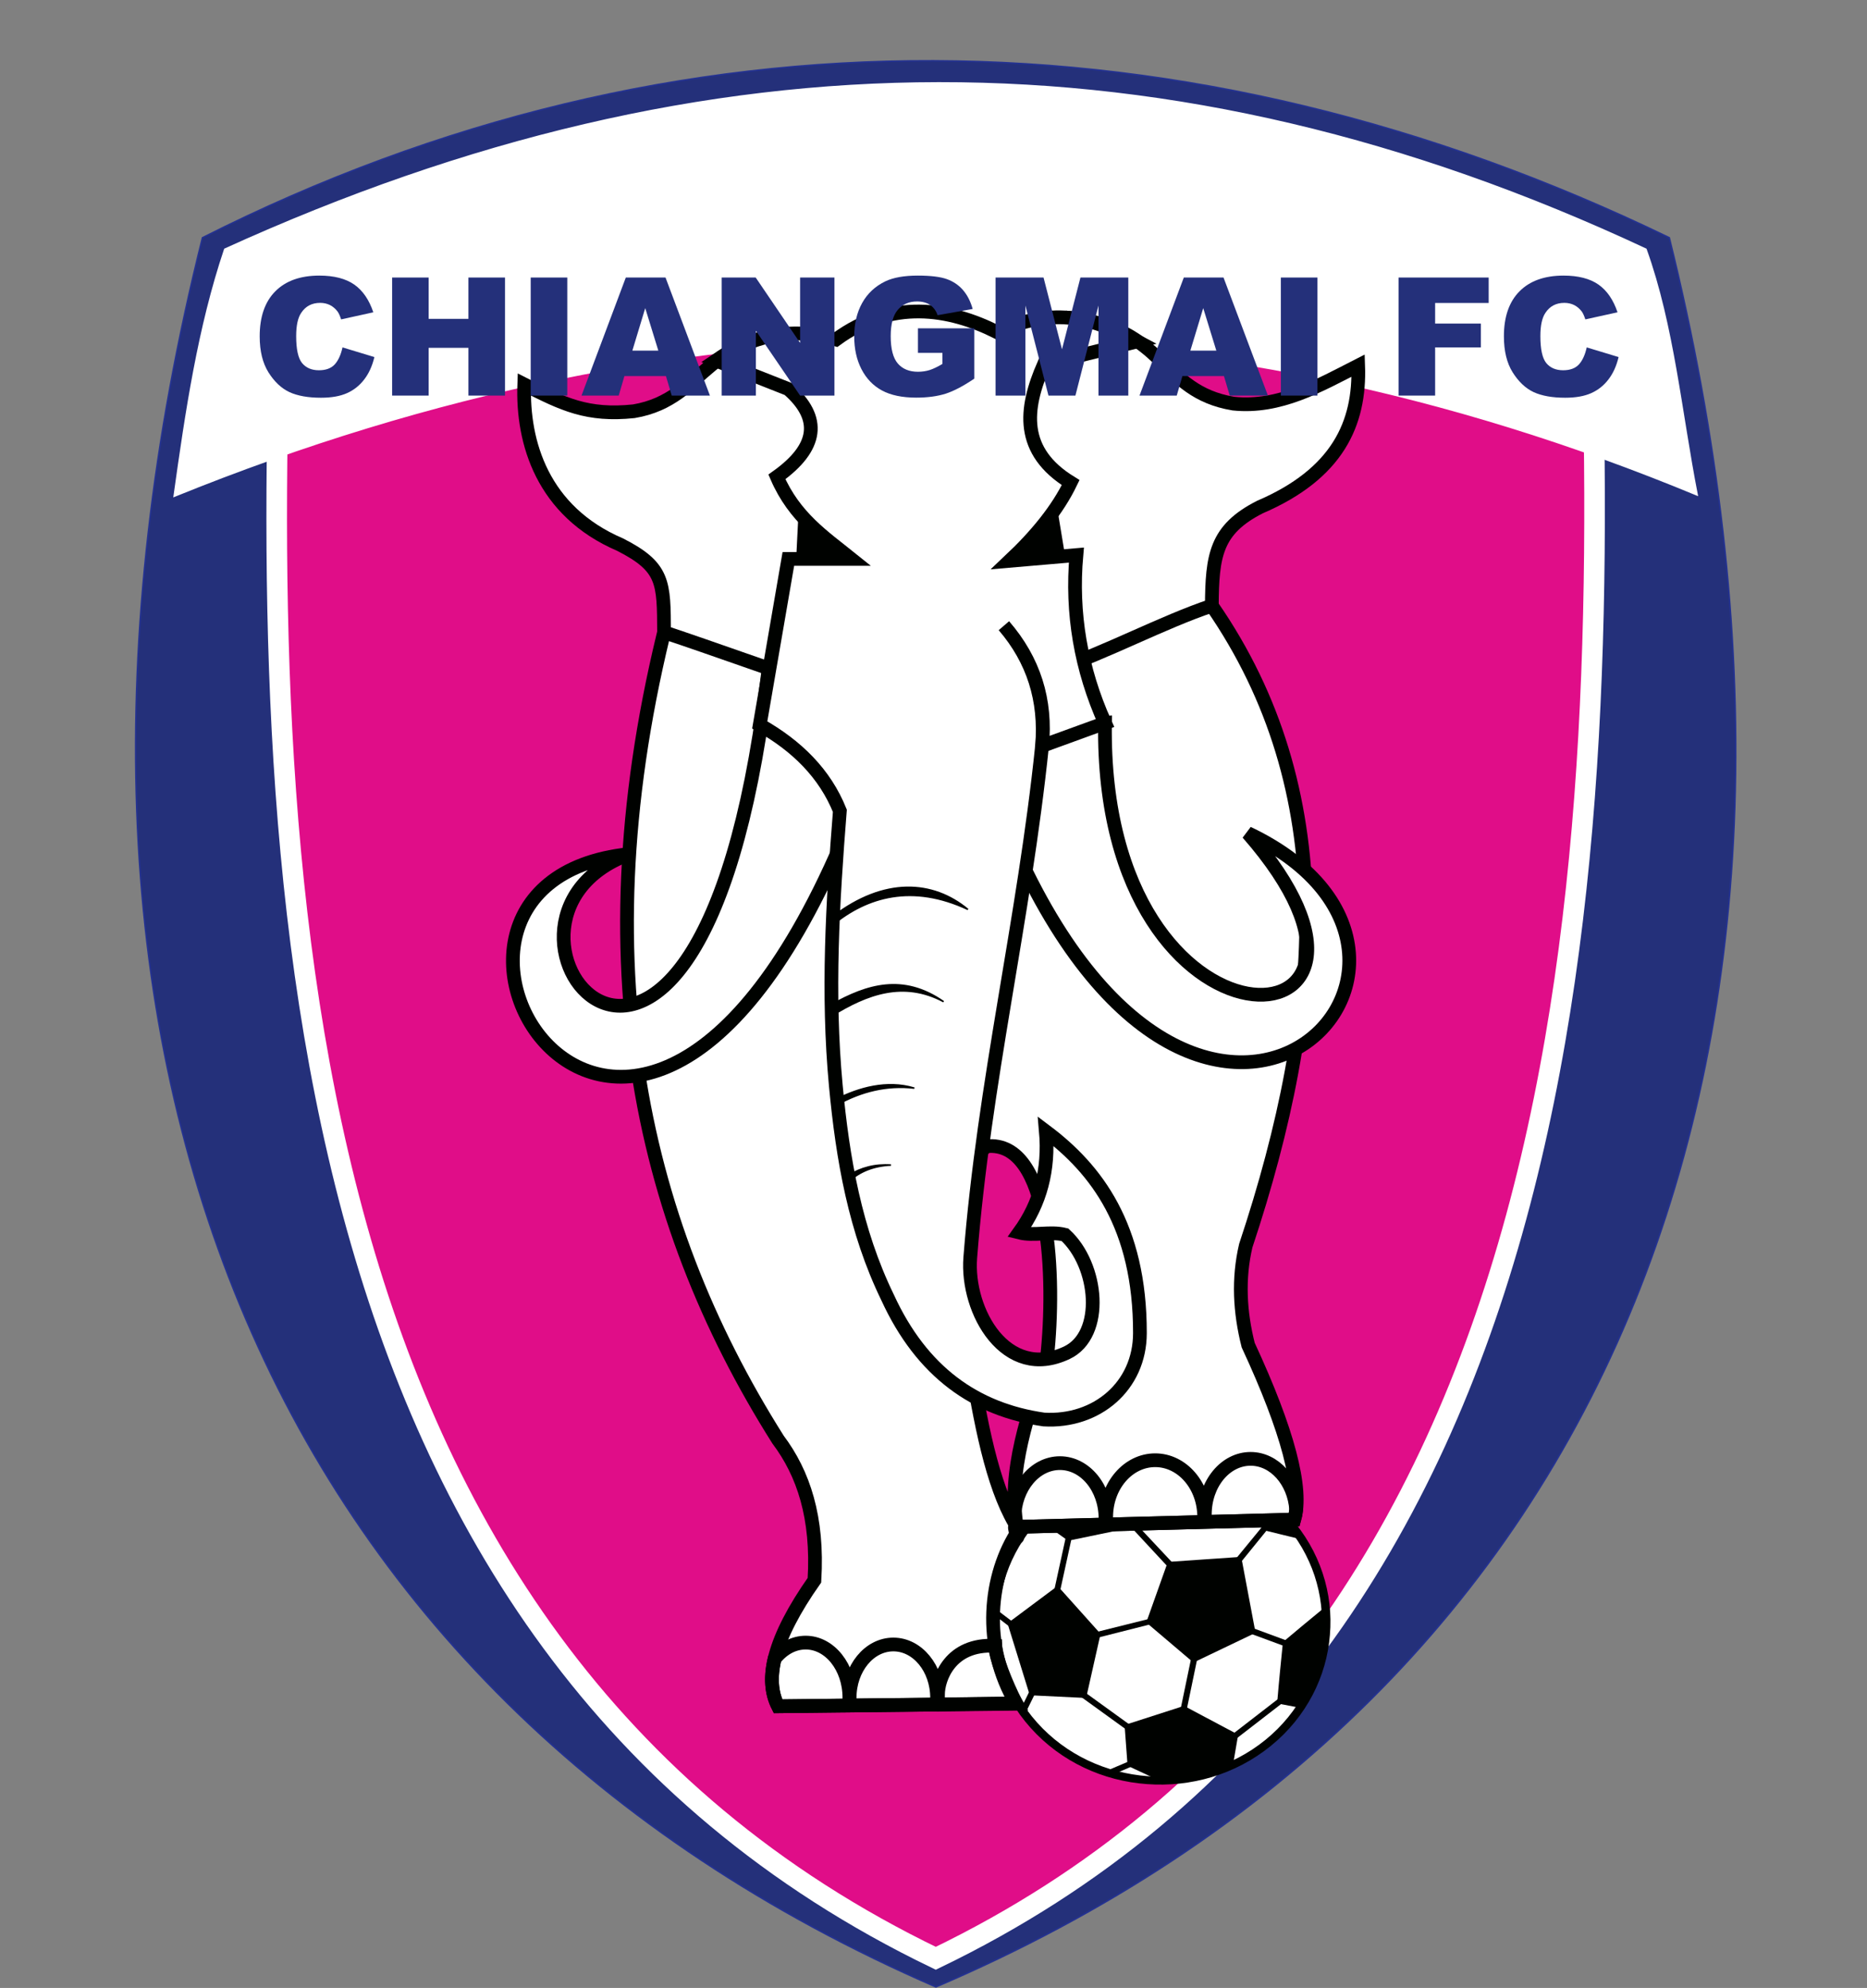 <?xml version="1.0" encoding="UTF-8"?>
<svg xmlns="http://www.w3.org/2000/svg" xmlns:xlink="http://www.w3.org/1999/xlink" width="271.9pt" height="289.4pt" viewBox="0 0 271.9 289.4" version="1.1">
<rect x="0" y="0" width="271.9" height="289.4" fill="#808080" stroke="none"/>
<defs>
<g>
<symbol overflow="visible" id="glyph0-0">
<path style="stroke:none;" d="M 0 0 L 0 -15 L 12 -15 L 12 0 Z M 0.375 -0.375 L 11.625 -0.375 L 11.625 -14.625 L 0.375 -14.625 Z M 0.375 -0.375 "/>
</symbol>
<symbol overflow="visible" id="glyph0-1">
<path style="stroke:none;" d="M 13.203 -7.016 L 17.844 -5.609 C 17.531 -4.305 17.035 -3.215 16.359 -2.344 C 15.691 -1.469 14.855 -0.805 13.859 -0.359 C 12.867 0.086 11.602 0.312 10.062 0.312 C 8.195 0.312 6.668 0.039 5.484 -0.5 C 4.305 -1.051 3.285 -2.008 2.422 -3.375 C 1.566 -4.738 1.141 -6.488 1.141 -8.625 C 1.141 -11.465 1.895 -13.648 3.406 -15.172 C 4.914 -16.699 7.055 -17.469 9.828 -17.469 C 11.98 -17.469 13.68 -17.027 14.922 -16.156 C 16.16 -15.281 17.082 -13.934 17.688 -12.125 L 13 -11.094 C 12.832 -11.613 12.66 -11.992 12.484 -12.234 C 12.18 -12.637 11.816 -12.953 11.391 -13.172 C 10.961 -13.387 10.48 -13.5 9.953 -13.5 C 8.742 -13.5 7.82 -13.012 7.188 -12.047 C 6.695 -11.328 6.453 -10.195 6.453 -8.656 C 6.453 -6.75 6.738 -5.441 7.312 -4.734 C 7.895 -4.035 8.711 -3.688 9.766 -3.688 C 10.773 -3.688 11.539 -3.969 12.062 -4.531 C 12.582 -5.102 12.961 -5.93 13.203 -7.016 Z M 13.203 -7.016 "/>
</symbol>
<symbol overflow="visible" id="glyph0-2">
<path style="stroke:none;" d="M 1.781 -17.188 L 7.094 -17.188 L 7.094 -11.172 L 12.891 -11.172 L 12.891 -17.188 L 18.219 -17.188 L 18.219 0 L 12.891 0 L 12.891 -6.953 L 7.094 -6.953 L 7.094 0 L 1.781 0 Z M 1.781 -17.188 "/>
</symbol>
<symbol overflow="visible" id="glyph0-3">
<path style="stroke:none;" d="M 1.969 -17.188 L 7.297 -17.188 L 7.297 0 L 1.969 0 Z M 1.969 -17.188 "/>
</symbol>
<symbol overflow="visible" id="glyph0-4">
<path style="stroke:none;" d="M 12.328 -2.844 L 6.281 -2.844 L 5.453 0 L 0.031 0 L 6.484 -17.188 L 12.266 -17.188 L 18.734 0 L 13.172 0 Z M 11.219 -6.547 L 9.312 -12.734 L 7.438 -6.547 Z M 11.219 -6.547 "/>
</symbol>
<symbol overflow="visible" id="glyph0-5">
<path style="stroke:none;" d="M 1.797 -17.188 L 6.75 -17.188 L 13.219 -7.672 L 13.219 -17.188 L 18.219 -17.188 L 18.219 0 L 13.219 0 L 6.781 -9.438 L 6.781 0 L 1.797 0 Z M 1.797 -17.188 "/>
</symbol>
<symbol overflow="visible" id="glyph0-6">
<path style="stroke:none;" d="M 10.391 -6.219 L 10.391 -9.797 L 18.594 -9.797 L 18.594 -2.469 C 17.031 -1.406 15.645 -0.676 14.438 -0.281 C 13.227 0.102 11.793 0.297 10.141 0.297 C 8.098 0.297 6.43 -0.051 5.141 -0.75 C 3.859 -1.445 2.863 -2.484 2.156 -3.859 C 1.457 -5.23 1.109 -6.812 1.109 -8.594 C 1.109 -10.465 1.492 -12.098 2.266 -13.484 C 3.035 -14.867 4.164 -15.922 5.656 -16.641 C 6.82 -17.191 8.391 -17.469 10.359 -17.469 C 12.254 -17.469 13.672 -17.293 14.609 -16.953 C 15.555 -16.609 16.336 -16.074 16.953 -15.359 C 17.574 -14.641 18.047 -13.723 18.359 -12.609 L 13.25 -11.703 C 13.031 -12.348 12.668 -12.844 12.172 -13.188 C 11.672 -13.527 11.027 -13.703 10.25 -13.703 C 9.082 -13.703 8.148 -13.293 7.453 -12.484 C 6.766 -11.68 6.422 -10.402 6.422 -8.656 C 6.422 -6.789 6.77 -5.457 7.469 -4.656 C 8.164 -3.863 9.141 -3.469 10.391 -3.469 C 10.98 -3.469 11.551 -3.551 12.094 -3.719 C 12.633 -3.895 13.254 -4.191 13.953 -4.609 L 13.953 -6.219 Z M 10.391 -6.219 "/>
</symbol>
<symbol overflow="visible" id="glyph0-7">
<path style="stroke:none;" d="M 1.703 -17.188 L 8.688 -17.188 L 11.375 -6.734 L 14.062 -17.188 L 21.031 -17.188 L 21.031 0 L 16.688 0 L 16.688 -13.109 L 13.328 0 L 9.406 0 L 6.047 -13.109 L 6.047 0 L 1.703 0 Z M 1.703 -17.188 "/>
</symbol>
<symbol overflow="visible" id="glyph0-8">
<path style="stroke:none;" d=""/>
</symbol>
<symbol overflow="visible" id="glyph0-9">
<path style="stroke:none;" d="M 1.781 -17.188 L 14.906 -17.188 L 14.906 -13.484 L 7.109 -13.484 L 7.109 -10.484 L 13.766 -10.484 L 13.766 -7.016 L 7.109 -7.016 L 7.109 0 L 1.781 0 Z M 1.781 -17.188 "/>
</symbol>
<symbol overflow="visible" id="glyph1-0">
<path style="stroke:none;" d="M 1.672 0 L 1.672 -7.5 L 7.672 -7.5 L 7.672 0 Z M 1.859 -0.188 L 7.484 -0.188 L 7.484 -7.312 L 1.859 -7.312 Z M 1.859 -0.188 "/>
</symbol>
<symbol overflow="visible" id="glyph1-1">
<path style="stroke:none;" d=""/>
</symbol>
</g>
<clipPath id="clip1">
  <path d="M 19 8 L 253 8 L 253 289.398 L 19 289.398 Z M 19 8 "/>
</clipPath>
<clipPath id="clip2">
  <path d="M 18 7 L 255 7 L 255 289.398 L 18 289.398 Z M 18 7 "/>
</clipPath>
<clipPath id="clip3">
  <path d="M 23 0 L 250 0 L 250 289.398 L 23 289.398 Z M 23 0 "/>
</clipPath>
</defs>
<g id="surface1">
<g clip-path="url(#clip1)" clip-rule="nonzero">
<path style=" stroke:none;fill-rule:evenodd;fill:rgb(14.11%,18.822%,47.852%);fill-opacity:1;" d="M 136.297 289.258 C 37.941 246.586 0.039 152.254 29.484 34.605 C 98.516 -0.219 173.117 0.742 243.109 34.605 C 271.938 151.176 236.309 246.496 136.297 289.258 Z M 136.297 289.258 "/>
</g>
<g clip-path="url(#clip2)" clip-rule="nonzero">
<path style="fill:none;stroke-width:2.16;stroke-linecap:butt;stroke-linejoin:miter;stroke:rgb(14.11%,19.604%,56.834%);stroke-opacity:1;stroke-miterlimit:4;" d="M 1362.969 1.422 C 379.414 428.141 0.391 1371.461 294.844 2547.945 C 985.156 2896.188 1731.172 2886.578 2431.094 2547.945 C 2719.375 1382.242 2363.086 429.039 1362.969 1.422 Z M 1362.969 1.422 " transform="matrix(0.1,0,0,-0.1,0,289.4)"/>
</g>
<path style=" stroke:none;fill-rule:evenodd;fill:rgb(87.889%,5.099%,53.319%);fill-opacity:1;" d="M 136.281 285.086 C 231.418 239.207 234.738 126.051 231.473 37.574 C 196.828 20.098 172.156 17.027 136.281 17.344 C 100.402 17.027 75.73 20.098 41.09 37.574 C 37.883 124.398 39.984 238.684 136.281 285.086 Z M 136.281 285.086 "/>
<g clip-path="url(#clip3)" clip-rule="nonzero">
<path style="fill:none;stroke-width:29.999;stroke-linecap:butt;stroke-linejoin:miter;stroke:rgb(100%,100%,100%);stroke-opacity:1;stroke-miterlimit:4;" d="M 1362.812 43.141 C 2314.18 501.93 2347.383 1633.492 2314.727 2518.258 C 1968.281 2693.023 1721.562 2723.727 1362.812 2720.562 C 1004.023 2723.727 757.305 2693.023 410.898 2518.258 C 378.828 1650.016 399.844 507.164 1362.812 43.141 Z M 1362.812 43.141 " transform="matrix(0.1,0,0,-0.1,0,289.4)"/>
</g>
<path style="fill-rule:evenodd;fill:rgb(100%,100%,100%);fill-opacity:1;stroke-width:2.16;stroke-linecap:butt;stroke-linejoin:miter;stroke:rgb(100%,100%,100%);stroke-opacity:1;stroke-miterlimit:4;" d="M 253.672 2171.578 C 270.898 2294.82 288.945 2417.008 327.383 2531.188 C 1034.18 2852.594 1703.164 2855.523 2397.031 2531.188 C 2437.188 2419.547 2448.008 2294.508 2471.641 2173.414 C 1742.617 2475.562 1003.359 2475.562 253.672 2171.578 Z M 253.672 2171.578 " transform="matrix(0.1,0,0,-0.1,0,289.4)"/>
<path style=" stroke:none;fill-rule:evenodd;fill:rgb(100%,100%,100%);fill-opacity:1;" d="M 153.258 218.621 C 143.117 226.879 141.914 241.5 150.574 251.164 C 159.234 260.828 174.555 261.953 184.691 253.695 C 194.805 245.465 196.035 230.867 187.375 221.203 C 178.711 211.539 163.371 210.391 153.258 218.621 Z M 153.258 218.621 "/>
<path style=" stroke:none;fill-rule:evenodd;fill:rgb(0%,0.784%,0%);fill-opacity:1;" d="M 153.664 219.074 C 148.703 223.109 145.934 228.672 145.484 234.41 C 145.012 240.172 146.812 246.051 151.047 250.777 C 155.258 255.477 161.098 258.121 167.141 258.574 C 173.133 259.02 179.355 257.309 184.312 253.27 C 189.242 249.258 191.992 243.668 192.461 237.957 C 192.938 232.195 191.113 226.289 186.898 221.59 C 182.664 216.863 176.852 214.246 170.809 213.797 C 164.793 213.32 158.594 215.059 153.664 219.074 Z M 144.246 234.316 C 144.746 228.262 147.645 222.41 152.855 218.172 C 158.035 213.953 164.578 212.113 170.906 212.613 C 177.258 213.09 183.398 215.852 187.848 220.816 C 192.273 225.758 194.203 231.992 193.68 238.023 C 193.207 244.055 190.277 249.93 185.098 254.148 C 179.887 258.387 173.371 260.203 167.02 259.727 C 160.688 259.277 154.527 256.488 150.102 251.551 C 145.652 246.586 143.746 240.375 144.246 234.316 Z M 144.246 234.316 "/>
<path style=" stroke:none;fill-rule:evenodd;fill:rgb(0%,0.784%,0%);fill-opacity:1;" d="M 157.797 246.75 L 150.316 246.414 L 147.266 236.453 L 153.969 231.457 L 159.82 237.988 Z M 157.797 246.75 "/>
<path style=" stroke:none;fill-rule:evenodd;fill:rgb(0%,0.784%,0%);fill-opacity:1;" d="M 157.789 247.172 L 150.285 246.809 L 149.969 246.832 L 149.891 246.531 L 146.812 236.59 L 146.734 236.289 L 146.98 236.133 L 153.711 231.113 L 154.039 230.891 L 154.301 231.184 L 160.156 237.715 L 160.297 237.875 L 160.23 238.066 L 158.258 246.836 L 158.152 247.199 Z M 150.637 246.016 L 157.469 246.332 L 159.344 238.102 L 153.918 232.047 L 147.746 236.609 Z M 150.637 246.016 "/>
<path style=" stroke:none;fill-rule:evenodd;fill:rgb(0%,0.784%,0%);fill-opacity:1;" d="M 173.875 241.516 L 167.461 236.082 L 170.434 227.785 L 180.391 227.121 L 182.371 237.449 Z M 173.875 241.516 "/>
<path style=" stroke:none;fill-rule:evenodd;fill:rgb(0%,0.784%,0%);fill-opacity:1;" d="M 173.586 241.844 L 167.152 236.383 L 166.934 236.191 L 167.031 235.926 L 169.977 227.652 L 170.078 227.387 L 170.391 227.359 L 180.375 226.672 L 180.738 226.652 L 180.84 227.031 L 182.789 237.379 L 182.871 237.684 L 182.57 237.836 L 174.074 241.902 L 173.805 242.031 Z M 167.969 235.945 L 173.941 241 L 181.871 237.211 L 180.016 227.562 L 170.738 228.18 Z M 167.969 235.945 "/>
<path style=" stroke:none;fill-rule:evenodd;fill:rgb(0%,0.784%,0%);fill-opacity:1;" d="M 164.668 213.559 C 159.375 214.426 154.934 216.891 151.215 220.699 L 155.66 223.832 L 164.965 221.953 L 168.73 215.348 C 167.375 214.75 166.023 214.156 164.668 213.559 Z M 164.668 213.559 "/>
<path style=" stroke:none;fill-rule:evenodd;fill:rgb(0%,0.784%,0%);fill-opacity:1;" d="M 164.582 213.996 C 162.078 214.43 159.723 215.242 157.574 216.395 C 155.535 217.504 153.625 218.922 151.871 220.625 L 155.777 223.367 L 164.66 221.559 L 168.09 215.547 C 166.938 215.016 165.762 214.508 164.582 213.996 Z M 157.145 215.645 C 159.426 214.43 161.887 213.574 164.574 213.129 L 164.707 213.113 L 164.855 213.176 C 166.211 213.773 167.562 214.371 168.918 214.965 L 169.32 215.145 L 169.105 215.551 L 165.363 222.129 L 165.246 222.32 L 165.062 222.332 L 155.758 224.258 L 155.574 224.27 L 155.398 224.184 L 150.93 221.023 L 150.535 220.746 L 150.902 220.402 C 152.777 218.461 154.859 216.859 157.145 215.645 Z M 157.145 215.645 "/>
<path style=" stroke:none;fill-rule:evenodd;fill:rgb(0%,0.784%,0%);fill-opacity:1;" d="M 189.281 223.602 C 186.945 220.082 183.578 217.453 179.539 215.367 C 181.113 217.715 182.688 220.059 184.289 222.383 C 185.945 222.781 187.602 223.176 189.281 223.602 Z M 189.281 223.602 "/>
<path style=" stroke:none;fill-rule:evenodd;fill:rgb(0%,0.784%,0%);fill-opacity:1;" d="M 188.273 222.906 C 187.266 221.566 186.09 220.363 184.777 219.277 C 183.59 218.27 182.281 217.402 180.867 216.578 L 184.527 222.004 L 186.871 222.578 C 187.355 222.688 187.789 222.797 188.273 222.906 Z M 185.352 218.625 C 187.031 220.016 188.484 221.586 189.641 223.355 L 190.266 224.27 L 189.168 224.012 C 188.328 223.828 187.488 223.59 186.648 223.402 L 184.176 222.797 L 183.996 222.758 L 183.906 222.602 L 179.156 215.586 L 178.23 214.227 L 179.727 214.984 C 181.797 216.055 183.672 217.234 185.352 218.625 Z M 185.352 218.625 "/>
<path style=" stroke:none;fill-rule:evenodd;fill:rgb(0%,0.784%,0%);fill-opacity:1;" d="M 179.078 257.164 C 176.316 258.219 173.312 259.012 169.766 259.191 L 164.637 256.801 L 164.246 251.422 L 172.391 248.785 L 179.836 252.738 C 179.582 254.23 179.305 255.695 179.078 257.164 Z M 179.078 257.164 "/>
<path style=" stroke:none;fill-rule:evenodd;fill:rgb(0%,0.784%,0%);fill-opacity:1;" d="M 179.254 257.574 C 177.859 258.113 176.391 258.57 174.828 258.926 C 173.266 259.277 171.586 259.5 169.785 259.586 L 169.652 259.602 L 169.555 259.547 L 164.426 257.156 L 164.227 257.043 L 164.195 256.793 L 163.801 251.461 L 163.777 251.113 L 164.125 251.016 L 172.242 248.402 L 172.426 248.344 L 172.602 248.43 L 180.047 252.383 L 180.32 252.527 L 180.273 252.793 C 180.02 254.285 179.766 255.777 179.516 257.223 L 179.469 257.488 Z M 174.613 258.094 C 176.066 257.781 177.375 257.359 178.664 256.859 C 178.898 255.566 179.137 254.27 179.348 252.949 L 172.352 249.277 L 164.715 251.727 L 165.051 256.508 L 169.855 258.75 C 171.551 258.656 173.129 258.426 174.613 258.094 Z M 174.613 258.094 "/>
<path style=" stroke:none;fill-rule:evenodd;fill:rgb(0%,0.784%,0%);fill-opacity:1;" d="M 192.98 234.504 C 193.391 238.672 192.605 243.168 189.691 248.25 C 188.59 248.043 187.539 247.84 186.441 247.637 C 186.723 244.832 187.008 242.031 187.262 239.25 C 189.16 237.66 191.059 236.066 192.98 234.504 Z M 192.98 234.504 "/>
<path style=" stroke:none;fill-rule:evenodd;fill:rgb(0%,0.784%,0%);fill-opacity:1;" d="M 193.426 234.461 C 193.641 236.582 193.512 238.801 193.004 241.145 C 192.477 243.457 191.551 245.863 190.062 248.453 L 189.91 248.711 L 189.578 248.664 C 188.527 248.461 187.43 248.254 186.379 248.051 L 185.973 247.973 L 186.027 247.605 C 186.258 244.797 186.543 241.996 186.824 239.195 L 186.836 239.047 L 186.977 238.934 C 188.875 237.34 190.773 235.75 192.695 234.184 L 193.34 233.613 Z M 192.141 240.93 C 192.555 239.027 192.711 237.156 192.598 235.367 C 190.977 236.73 189.309 238.09 187.688 239.457 C 187.422 242.062 187.176 244.691 186.938 247.277 C 187.781 247.465 188.598 247.625 189.445 247.762 C 190.785 245.383 191.645 243.121 192.141 240.93 Z M 192.141 240.93 "/>
<path style=" stroke:none;fill-rule:evenodd;fill:rgb(0%,0.784%,0%);fill-opacity:1;" d="M 158.086 246.426 L 164.512 251.07 L 163.961 251.746 L 157.535 247.102 Z M 158.086 246.426 "/>
<path style=" stroke:none;fill-rule:evenodd;fill:rgb(0%,0.784%,0%);fill-opacity:1;" d="M 148.637 248.84 L 149.914 246.234 L 150.719 246.594 L 149.438 249.195 Z M 148.637 248.84 "/>
<path style=" stroke:none;fill-rule:evenodd;fill:rgb(0%,0.784%,0%);fill-opacity:1;" d="M 161.391 257.695 L 164.461 256.391 L 164.812 257.16 L 161.797 258.469 Z M 161.391 257.695 "/>
<path style=" stroke:none;fill-rule:evenodd;fill:rgb(0%,0.784%,0%);fill-opacity:1;" d="M 159.699 237.582 L 167.34 235.676 L 167.562 236.461 L 159.941 238.391 Z M 159.699 237.582 "/>
<path style=" stroke:none;fill-rule:evenodd;fill:rgb(0%,0.784%,0%);fill-opacity:1;" d="M 171.953 248.73 L 173.465 241.438 L 174.336 241.602 L 172.824 248.895 Z M 171.953 248.73 "/>
<path style=" stroke:none;fill-rule:evenodd;fill:rgb(0%,0.784%,0%);fill-opacity:1;" d="M 179.551 252.418 L 186.184 247.293 L 186.727 247.953 L 180.094 253.078 Z M 179.551 252.418 "/>
<path style=" stroke:none;fill-rule:evenodd;fill:rgb(0%,0.784%,0%);fill-opacity:1;" d="M 182.531 237.039 L 187.426 238.844 L 187.098 239.66 L 182.207 237.855 Z M 182.531 237.039 "/>
<path style=" stroke:none;fill-rule:evenodd;fill:rgb(0%,0.784%,0%);fill-opacity:1;" d="M 180.047 226.848 L 183.918 222.133 L 184.605 222.633 L 180.758 227.371 Z M 180.047 226.848 "/>
<path style=" stroke:none;fill-rule:evenodd;fill:rgb(0%,0.784%,0%);fill-opacity:1;" d="M 145.227 234.391 L 147.5 236.121 L 146.98 236.777 L 144.684 235.02 Z M 145.227 234.391 "/>
<path style=" stroke:none;fill-rule:evenodd;fill:rgb(0%,0.784%,0%);fill-opacity:1;" d="M 153.559 231.375 L 155.23 223.723 L 156.07 223.91 L 154.398 231.562 Z M 153.559 231.375 "/>
<path style=" stroke:none;fill-rule:evenodd;fill:rgb(0%,0.784%,0%);fill-opacity:1;" d="M 165.273 221.652 L 170.742 227.488 L 170.07 228.082 L 164.629 222.223 Z M 165.273 221.652 "/>
<path style=" stroke:none;fill-rule:evenodd;fill:rgb(0%,0.784%,0%);fill-opacity:1;" d="M 168.559 214.938 L 173.07 213.148 L 173.422 213.918 L 168.883 215.73 Z M 168.559 214.938 "/>
<path style="fill-rule:evenodd;fill:rgb(100%,100%,100%);fill-opacity:1;stroke-width:20.001;stroke-linecap:butt;stroke-linejoin:miter;stroke:rgb(0%,0.784%,0%);stroke-opacity:1;stroke-miterlimit:4;" d="M 1480 413.766 C 1375.273 412.594 1237.852 411.188 1133.125 410.016 C 1113.008 449.312 1125.625 507.555 1186.094 593.531 C 1191.641 684.938 1170 749.195 1133.125 798.219 C 927.852 1123.023 844.336 1512.125 977.852 2015.758 C 1095.508 2089.859 1213.125 2164 1330.781 2238.102 C 1475.469 2162.789 1620.156 2087.516 1764.844 2012.242 C 1950.82 1744.039 1928.555 1424.039 1814.258 1080.523 C 1802.969 1032.32 1805.586 984.078 1817.773 935.836 C 1875.586 811.266 1897.93 726.578 1884.844 681.734 C 1749.57 678.219 1616.094 674.742 1480.82 671.188 C 1467.266 753.531 1497.422 835.836 1524.883 918.18 C 1537.305 1031.305 1530.508 1235.25 1436.641 1225.25 C 1396.641 1187.594 1402.812 1220.172 1362.812 1182.516 C 1410.43 1017.359 1414.414 771.148 1483.867 667.008 C 1439.648 601.227 1429.492 498.023 1480 413.766 Z M 1480 413.766 " transform="matrix(0.1,0,0,-0.1,0,289.4)"/>
<path style="fill-rule:evenodd;fill:rgb(100%,100%,100%);fill-opacity:1;stroke-width:20.001;stroke-linecap:butt;stroke-linejoin:miter;stroke:rgb(0%,0.784%,0%);stroke-opacity:1;stroke-miterlimit:4;" d="M 1555.82 2431.461 C 1698.359 2417.164 1688.438 2324.312 1796.172 2306.422 C 1863.438 2299.469 1920.977 2332.672 1977.969 2361.773 C 1980.977 2277.359 1947.773 2204.234 1834.805 2155.797 C 1770.352 2123.062 1765.312 2084.977 1764.844 2012.242 C 1694.531 1988.805 1608.75 1943.18 1538.438 1919.742 L 1367.656 2276.383 C 1430.391 2328.062 1493.086 2379.781 1555.82 2431.461 Z M 1555.82 2431.461 " transform="matrix(0.1,0,0,-0.1,0,289.4)"/>
<path style="fill-rule:evenodd;fill:rgb(100%,100%,100%);fill-opacity:1;stroke-width:20.001;stroke-linecap:butt;stroke-linejoin:miter;stroke:rgb(0%,0.784%,0%);stroke-opacity:1;stroke-miterlimit:4;" d="M 1185.625 2404 C 1028.438 2420.016 1030.664 2313.18 922.969 2295.289 C 855.664 2288.336 820.469 2305.211 763.477 2334.312 C 760.469 2249.898 790.039 2149.586 903.008 2101.188 C 967.461 2068.414 966.68 2046.383 967.109 1973.609 C 1037.461 1950.172 1132.656 1915.719 1202.969 1892.281 L 1373.789 2248.922 C 1311.055 2300.602 1248.359 2352.281 1185.625 2404 Z M 1185.625 2404 " transform="matrix(0.1,0,0,-0.1,0,289.4)"/>
<path style="fill-rule:evenodd;fill:rgb(100%,100%,100%);fill-opacity:1;stroke-width:20.001;stroke-linecap:butt;stroke-linejoin:miter;stroke:rgb(0%,0.784%,0%);stroke-opacity:1;stroke-miterlimit:4;" d="M 1116.25 1895.523 C 1014.844 1090.172 649.922 1552.789 916.367 1650.602 C 503.711 1607.828 934.883 889.859 1254.648 1738.922 C 1214.453 1787.477 1156.445 1846.969 1116.25 1895.523 Z M 1116.25 1895.523 " transform="matrix(0.1,0,0,-0.1,0,289.4)"/>
<path style="fill-rule:evenodd;fill:rgb(0%,0.784%,0%);fill-opacity:1;stroke-width:2;stroke-linecap:butt;stroke-linejoin:miter;stroke:rgb(0%,0%,0%);stroke-opacity:1;stroke-miterlimit:4;" d="M 1159.453 2058.805 L 1165.547 2180.875 L 1288.398 2070.602 Z M 1554.922 2055.68 L 1533.789 2183.766 L 1420 2067.477 Z M 1554.922 2055.68 " transform="matrix(0.1,0,0,-0.1,0,289.4)"/>
<path style="fill-rule:evenodd;fill:rgb(100%,100%,100%);fill-opacity:1;stroke-width:20.001;stroke-linecap:butt;stroke-linejoin:miter;stroke:rgb(0%,0.784%,0%);stroke-opacity:1;stroke-miterlimit:4;" d="M 1609.258 1841.461 C 1601.719 1327.438 2099.336 1358.844 1817.227 1681.148 C 2214.922 1492.516 1713.711 1000.523 1441.719 1749.82 C 1447.578 1824.352 1444.688 1787.477 1450.547 1861.969 C 1494.062 1866.148 1565.742 1837.242 1609.258 1841.461 Z M 1609.258 1841.461 " transform="matrix(0.1,0,0,-0.1,0,289.4)"/>
<path style="fill-rule:evenodd;fill:rgb(100%,100%,100%);fill-opacity:1;stroke-width:20.001;stroke-linecap:butt;stroke-linejoin:miter;stroke:rgb(0%,0.784%,0%);stroke-opacity:1;stroke-miterlimit:4;" d="M 1042.578 2369.234 C 1092.148 2403.141 1148.008 2420.094 1217.578 2399.82 C 1298.594 2459.117 1382.266 2445.523 1451.914 2410.562 C 1537.188 2449.273 1594.18 2430.172 1656.484 2397.047 C 1611.094 2385.914 1565.742 2374.82 1520.352 2363.688 C 1491.602 2298.18 1485.312 2237.008 1559.258 2191.461 C 1540.352 2152.242 1509.453 2114.43 1470.352 2077.555 C 1502.773 2080.328 1535.195 2083.141 1567.578 2085.914 C 1560.117 2001.578 1573.984 1920.094 1609.258 1841.461 C 1578.711 1830.328 1548.164 1819.234 1517.578 1808.102 C 1523.281 1874.977 1504.766 1933.336 1462.031 1983.102 C 1505.664 1932.711 1524.18 1874.391 1517.578 1808.102 C 1491.445 1555.328 1432.93 1317.75 1413.047 1063.141 C 1406.914 984.664 1465.469 882.828 1553.711 924.703 C 1608.828 950.875 1599.648 1052.008 1550.938 1096.461 C 1528.711 1102.008 1506.484 1094.156 1484.258 1099.742 C 1515.078 1142.32 1528.047 1191.383 1523.164 1246.969 C 1596.289 1192.047 1660.352 1109.117 1660.117 953.258 C 1660.039 876.031 1597.07 822.984 1520.352 827.477 C 1420.742 841.656 1342.461 896.5 1292.578 1005.289 C 1245.312 1102.516 1227.227 1207.008 1217.227 1313.648 C 1204.688 1447.516 1212.578 1580.328 1223.125 1713.648 C 1201.211 1768.062 1160.352 1808.258 1106.445 1838.648 C 1120.352 1919.234 1134.219 1999.781 1148.125 2080.328 C 1178.672 2080.328 1209.219 2080.328 1239.805 2080.328 C 1199.531 2112.672 1156.914 2140.836 1131.445 2199.781 C 1191.172 2242.398 1196.719 2284.977 1148.125 2327.594 C 1112.93 2341.461 1077.734 2355.367 1042.578 2369.234 Z M 1042.578 2369.234 " transform="matrix(0.1,0,0,-0.1,0,289.4)"/>
<path style="fill:none;stroke-width:20.001;stroke-linecap:butt;stroke-linejoin:miter;stroke:rgb(0%,0.784%,0%);stroke-opacity:1;stroke-miterlimit:4;" d="M 1821.289 770.211 C 1856.133 770.211 1884.727 737.711 1887.695 696.344 C 1887.07 691.07 1886.133 686.227 1884.844 681.734 L 1755.273 678.375 C 1754.883 681.93 1754.648 685.562 1754.648 689.273 C 1754.648 733.961 1784.492 770.211 1821.289 770.211 Z M 1479.688 414.312 L 1365.898 412.633 C 1365.82 414.234 1366.055 405.484 1366.055 427.477 C 1366.055 449.469 1383.281 501.695 1449.375 498.062 C 1449.648 481.578 1464.648 444.234 1479.688 414.312 Z M 1364.219 412.594 L 1238.008 411.188 C 1237.578 414.82 1237.344 418.492 1237.344 422.242 C 1237.344 465.172 1265.859 499.977 1301.016 499.977 C 1336.211 499.977 1364.727 465.172 1364.727 422.242 C 1364.727 419 1364.57 415.758 1364.219 412.594 Z M 1236.367 411.188 L 1133.125 410.016 C 1123.672 428.492 1121.445 451.188 1128.047 478.961 C 1139.609 493.648 1155.625 502.711 1173.32 502.711 C 1208.477 502.711 1236.992 466.852 1236.992 422.672 C 1236.992 418.766 1236.797 414.938 1236.367 411.188 Z M 1753.438 678.336 L 1611.602 674.625 C 1611.172 678.18 1610.977 681.773 1610.977 685.445 C 1610.977 731.148 1642.93 768.219 1682.344 768.219 C 1721.758 768.219 1753.711 731.148 1753.711 685.445 C 1753.711 683.023 1753.633 680.68 1753.438 678.336 Z M 1609.648 674.586 L 1478.984 671.148 C 1478.281 675.562 1477.695 679.977 1477.227 684.391 C 1477.695 728.453 1507.227 764 1543.594 764 C 1580.273 764 1610 727.867 1610 683.336 C 1610 680.367 1609.883 677.438 1609.648 674.586 Z M 1478.984 671.148 C 1486.719 633.258 1474.648 677.828 1478.984 671.148 Z M 1478.984 671.148 " transform="matrix(0.1,0,0,-0.1,0,289.4)"/>
<path style="fill-rule:evenodd;fill:rgb(0%,0.784%,0%);fill-opacity:1;stroke-width:2.16;stroke-linecap:butt;stroke-linejoin:miter;stroke:rgb(0%,0.784%,0%);stroke-opacity:1;stroke-miterlimit:4;" d="M 1235.312 1182.672 C 1253.789 1194.078 1274.414 1199.547 1297.617 1197.906 C 1271.836 1196.656 1252.227 1188.375 1236.953 1174.664 C 1235.859 1180.016 1236.406 1177.359 1235.312 1182.672 Z M 1235.312 1182.672 " transform="matrix(0.1,0,0,-0.1,0,289.4)"/>
<path style="fill-rule:evenodd;fill:rgb(0%,0.784%,0%);fill-opacity:1;stroke-width:2.16;stroke-linecap:butt;stroke-linejoin:miter;stroke:rgb(0%,0.784%,0%);stroke-opacity:1;stroke-miterlimit:4;" d="M 1220.039 1286.148 C 1254.453 1305.133 1291.289 1314.547 1331.641 1309.898 C 1291.562 1322.125 1249.961 1309.859 1219.141 1294.234 C 1219.453 1291.539 1219.727 1288.844 1220.039 1286.148 Z M 1220.039 1286.148 " transform="matrix(0.1,0,0,-0.1,0,289.4)"/>
<path style="fill-rule:evenodd;fill:rgb(0%,0.784%,0%);fill-opacity:1;stroke-width:2.16;stroke-linecap:butt;stroke-linejoin:miter;stroke:rgb(0%,0.784%,0%);stroke-opacity:1;stroke-miterlimit:4;" d="M 1211.367 1415.172 C 1262.891 1447.125 1315.781 1466.773 1374.219 1435.758 C 1315.117 1476.969 1262.422 1460.25 1211.016 1431.5 C 1211.133 1426.07 1211.25 1420.602 1211.367 1415.172 Z M 1211.367 1415.172 " transform="matrix(0.1,0,0,-0.1,0,289.4)"/>
<path style="fill-rule:evenodd;fill:rgb(0%,0.784%,0%);fill-opacity:1;stroke-width:2.16;stroke-linecap:butt;stroke-linejoin:miter;stroke:rgb(0%,0.784%,0%);stroke-opacity:1;stroke-miterlimit:4;" d="M 1213.164 1559.938 C 1287.695 1616.852 1358.516 1612.477 1409.609 1570.055 C 1328.984 1607.789 1263.164 1589.117 1212.617 1547.438 C 1212.891 1554.312 1212.891 1553.062 1213.164 1559.938 Z M 1213.164 1559.938 " transform="matrix(0.1,0,0,-0.1,0,289.4)"/>
<g style="fill:rgb(14.11%,18.822%,47.852%);fill-opacity:1;">
  <use xlink:href="#glyph0-1" x="36.68" y="57.59"/>
</g>
<g style="fill:rgb(14.11%,18.822%,47.852%);fill-opacity:1;">
  <use xlink:href="#glyph0-2" x="55.328" y="57.59"/>
  <use xlink:href="#glyph0-3" x="75.32" y="57.59"/>
  <use xlink:href="#glyph0-4" x="84.656" y="57.59"/>
</g>
<g style="fill:rgb(14.11%,18.822%,47.852%);fill-opacity:1;">
  <use xlink:href="#glyph0-5" x="103.304" y="57.59"/>
  <use xlink:href="#glyph0-6" x="123.296" y="57.59"/>
  <use xlink:href="#glyph0-7" x="143.288" y="57.59"/>
</g>
<g style="fill:rgb(14.11%,18.822%,47.852%);fill-opacity:1;">
  <use xlink:href="#glyph0-4" x="165.92" y="57.59"/>
</g>
<g style="fill:rgb(14.11%,18.822%,47.852%);fill-opacity:1;">
  <use xlink:href="#glyph0-3" x="184.568" y="57.59"/>
  <use xlink:href="#glyph0-8" x="193.904" y="57.59"/>
  <use xlink:href="#glyph0-9" x="201.896" y="57.59"/>
</g>
<g style="fill:rgb(14.11%,18.822%,47.852%);fill-opacity:1;">
  <use xlink:href="#glyph0-1" x="217.88" y="57.59"/>
</g>
<g style="fill:rgb(0%,0%,0%);fill-opacity:1;">
  <use xlink:href="#glyph1-1" x="236.672" y="57.59"/>
</g>
</g>
</svg>
